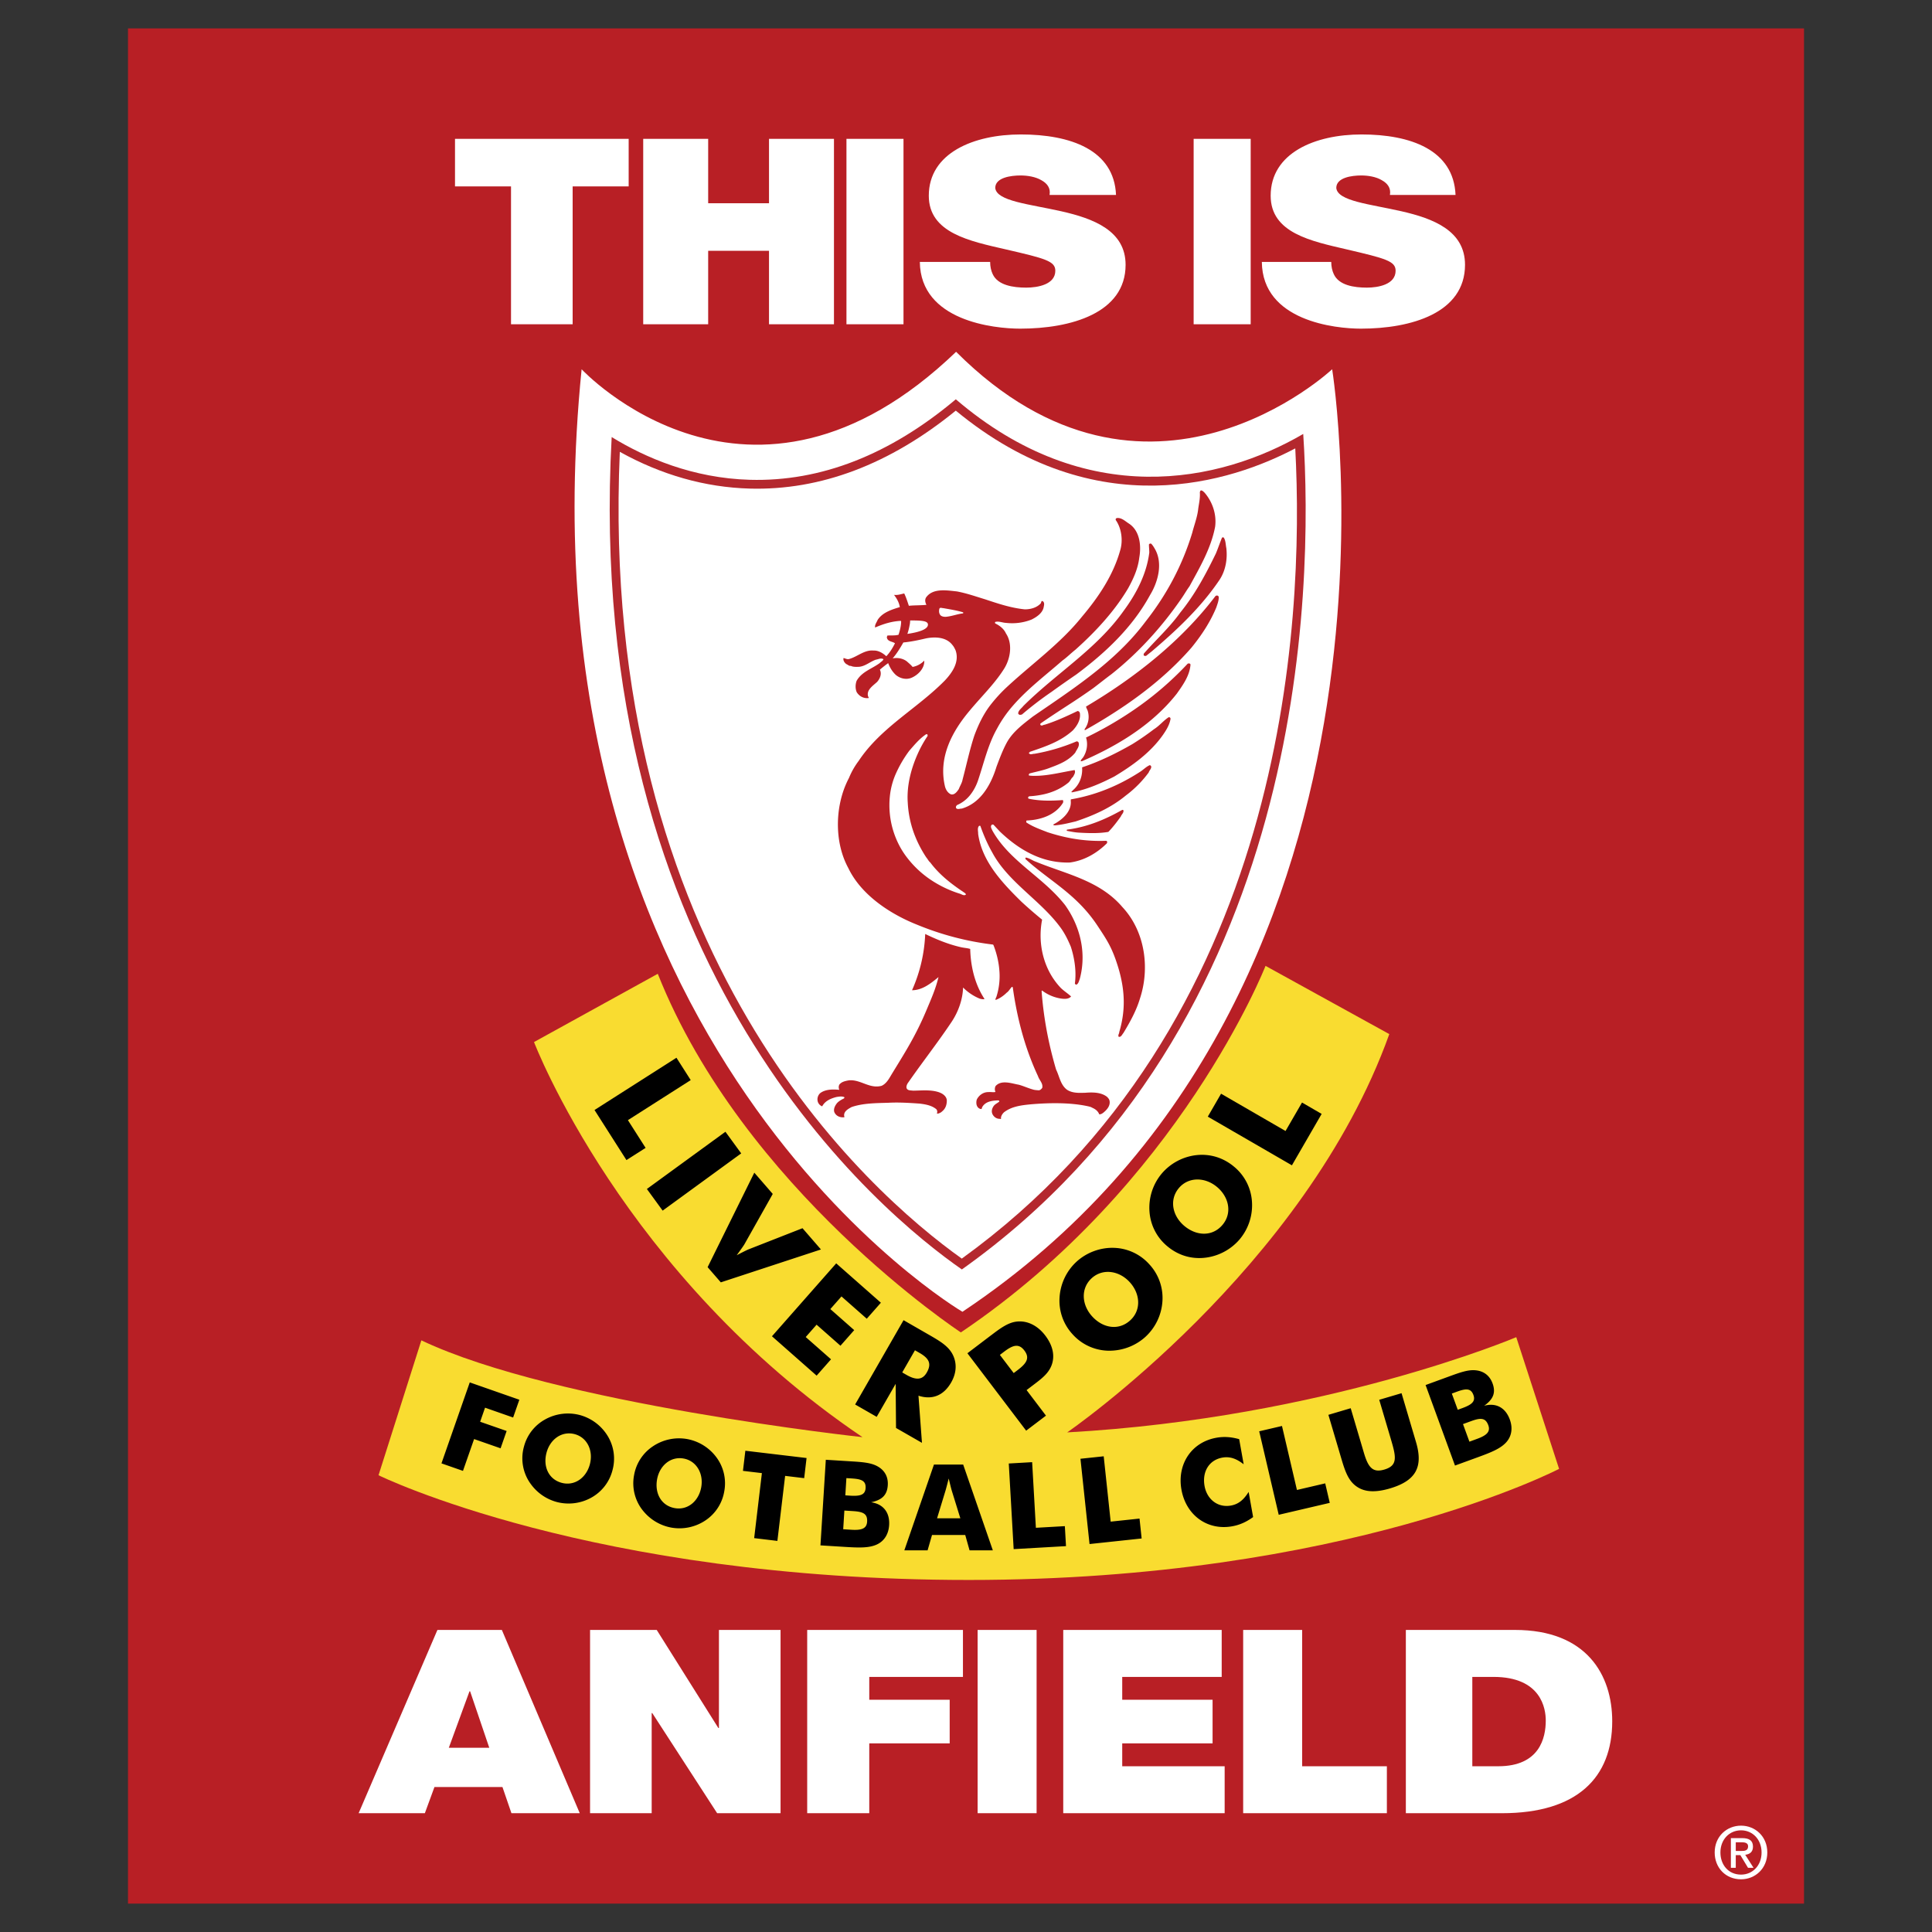 <svg xmlns="http://www.w3.org/2000/svg" width="2500" height="2500" viewBox="0 0 192.756 192.756"><rect x="0" y="0" width="192.756" height="192.756" fill="#333333" stroke="none"/><g fill-rule="evenodd" clip-rule="evenodd"><path fill="#fff" fill-opacity="0" d="M0 0h192.756v192.756H0V0z"/><path fill="#b81f25" d="M179.986 189.922H12.77V2.834h167.216v187.088z"/><path d="M58.028 36.84s16.781 18.047 37.362-1.741c19.077 19.076 37.52 1.741 37.52 1.741s10.131 62.693-36.887 94.037c0 0-44.802-26.279-37.995-94.037z" fill="#fff"/><path d="M95.362 39.838c-6.569 5.525-13.468 8.229-20.543 8.032-5.705-.16-10.434-2.205-13.792-4.265-2.892 53.118 27.03 77.55 34.939 83.048 34.43-24.461 35.079-67.674 34.057-83.358-8.351 4.875-21.677 7.656-34.661-3.457z" fill="#b4282e"/><path d="M95.36 40.969c-6.572 5.354-13.487 7.976-20.566 7.777-4.456-.125-8.806-1.364-12.955-3.666-2.198 50.14 24.847 73.882 34.119 80.491 32.33-23.365 34.203-63.265 33.271-80.835-6.27 3.303-19.803 7.847-33.869-3.767z" fill="#fff"/><path d="M65.627 97.156l-12.348 6.809s8.865 23.271 32.771 39.42c0 0-30.712-3.324-44.01-9.658l-4.274 13.457s21.214 10.449 58.892 10.449c37.679 0 58.892-11.084 58.892-11.084l-4.273-13.139s-18.998 8.074-44.803 9.5c0 0 23.746-16.307 32.137-39.738l-12.348-6.807s-8.551 21.848-30.397 36.57c-.001.001-21.689-14.247-30.239-35.779z" fill="#f9dc30"/><path d="M67.49 105.531l1.423 2.231-6.266 3.996 1.765 2.767-1.91 1.217-3.187-4.996 8.175-5.215zM72.376 112.916l1.574 2.158-7.837 5.711-1.573-2.16 7.836-5.709zM75.258 116.998l1.84 2.121-2.826 5.02c-.056.102-.312.469-.771 1.098.689-.363 1.097-.557 1.206-.598l5.359-2.1 1.84 2.121-9.99 3.281-1.316-1.516 4.658-9.427zM83.429 126.045l4.457 3.928-1.408 1.597-2.523-2.224-1.112 1.261 2.382 2.1-1.372 1.557-2.381-2.1-1.085 1.232 2.524 2.223-1.435 1.629-4.457-3.928 6.41-7.275zM90.015 136.928l1.27-2.211.458.264c.952.547 1.226 1.078.719 1.961-.426.74-1.06.781-2.024.229l-.423-.243zm-4.699 3.197l2.152 1.234 1.892-3.291.037 4.4 2.587 1.484-.348-4.703c1.372.445 2.51-.014 3.26-1.318.5-.871.583-1.777.242-2.598-.4-.965-1.288-1.49-2.451-2.158l-.142-.082-2.398-1.379-4.831 8.411zM101.137 136.992l-1.379-1.814.422-.32c.854-.646 1.455-.863 2.02-.119.566.746.232 1.271-.664 1.951l-.399.302zm3.22 4.246l-1.934-2.549.377-.287c.174-.131.346-.264.508-.387.725-.549 1.295-1.031 1.586-1.746.379-.936.176-1.99-.604-3.016-.754-.994-1.76-1.49-2.77-1.406-.9.07-1.676.643-2.646 1.381-.045.031-.098.072-.152.113l-2.204 1.674 5.862 7.723 1.977-1.5zM112.76 131.734c-1.143 1.043-2.715.787-3.793-.395-1.07-1.174-1.148-2.809-.047-3.814 1.094-.996 2.734-.766 3.793.396 1.07 1.173 1.158 2.8.047 3.813zm1.908-5.593a4.924 4.924 0 0 0-3.533-1.643c-1.361-.043-2.719.461-3.721 1.375s-1.619 2.209-1.701 3.568a4.924 4.924 0 0 0 1.299 3.68 4.92 4.92 0 0 0 4.033 1.627 5.35 5.35 0 0 0 3.223-1.359 5.292 5.292 0 0 0 1.709-3.58 4.933 4.933 0 0 0-1.309-3.668zM121.977 122.197c-.992 1.186-2.584 1.145-3.812.117-1.217-1.02-1.514-2.629-.555-3.773.947-1.133 2.604-1.127 3.811-.117 1.216 1.019 1.522 2.619.556 3.773zm1.14-5.801c-1.051-.879-2.348-1.293-3.723-1.152a5.328 5.328 0 0 0-3.502 1.861 5.292 5.292 0 0 0-1.207 3.766 4.919 4.919 0 0 0 1.783 3.471c1.195 1.002 2.682 1.379 4.215 1.07a5.345 5.345 0 0 0 3.01-1.779 5.287 5.287 0 0 0 1.213-3.775 4.928 4.928 0 0 0-1.789-3.462zM120.502 111.408l1.324-2.289 6.432 3.721 1.644-2.84 1.959 1.135-2.966 5.129-8.393-4.856zM46.868 137.922l4.947 1.73-.62 1.774-2.801-.981-.489 1.403 2.643.922-.604 1.728-2.643-.922-1.11 3.174-2.146-.75 2.823-8.078zM56.042 147.943c-1.318-.354-1.879-1.641-1.515-3.006.361-1.354 1.538-2.189 2.81-1.852 1.259.336 1.872 1.664 1.514 3.006-.36 1.352-1.525 2.194-2.809 1.852zm5.064-1.252a4.342 4.342 0 0 0-.467-3.406 4.69 4.69 0 0 0-2.793-2.107 4.674 4.674 0 0 0-3.461.441 4.34 4.34 0 0 0-2.112 2.719 4.33 4.33 0 0 0 .716 3.768 4.7 4.7 0 0 0 2.544 1.744c1.156.309 2.41.16 3.472-.436a4.356 4.356 0 0 0 2.101-2.723zM67.308 150.463c-1.342-.246-2.003-1.484-1.75-2.873.252-1.379 1.359-2.307 2.653-2.07 1.283.234 2 1.508 1.749 2.873-.252 1.377-1.346 2.31-2.652 2.07zm4.948-1.651a4.346 4.346 0 0 0-.737-3.357 4.69 4.69 0 0 0-2.953-1.879 4.67 4.67 0 0 0-3.414.715 4.347 4.347 0 0 0-1.889 2.879 4.333 4.333 0 0 0 1.015 3.701 4.7 4.7 0 0 0 2.676 1.533 4.656 4.656 0 0 0 3.426-.711 4.35 4.35 0 0 0 1.876-2.881zM76.014 146.973l-1.889-.225.239-2.008 6.107.727-.238 2.008-1.901-.227-.772 6.488-2.317-.277.771-6.486zM84.127 152.572l.116-1.863.849.053c1.002.064 1.471.248 1.42 1.061-.044.705-.581.863-1.573.801l-.812-.052zm-2.271 1.61l2.413.15c1.397.086 2.414.127 3.203-.232.741-.338 1.18-1.029 1.237-1.936.079-1.268-.588-2.111-1.801-2.283 1.106-.23 1.604-.729 1.666-1.707.053-.848-.325-1.518-1.091-1.914-.627-.326-1.451-.391-2.502-.457-.083-.004-.167-.01-.25-.016l-2.34-.146-.535 8.541zm2.482-4.991l.106-1.719.502.031c.943.059 1.462.199 1.415.965-.044.703-.578.814-1.559.754l-.464-.031zM93.491 151.482l.861-2.824c.036-.131.144-.514.299-1.148.156.635.252 1.018.288 1.148l.875 2.824h-2.323zm-3.266 3.196h2.321l.442-1.533h3.314l.431 1.531h2.322l-2.958-8.555H93.18l-2.955 8.557zM100.646 146.014l2.331-.133.373 6.547 2.89-.164.115 1.994-5.222.299-.487-8.543zM107.797 145.541l2.32-.246.695 6.519 2.879-.306.211 1.986-5.199.555-.906-8.508zM124.082 146.092c-.734-.574-1.383-.797-2.125-.666-1.33.238-2.033 1.41-1.777 2.836.23 1.295 1.291 2.188 2.633 1.947.742-.133 1.271-.568 1.764-1.359l.447 2.508c-.666.484-1.33.785-2.084.92-2.484.445-4.609-1.107-5.066-3.652-.455-2.545 1.002-4.738 3.486-5.182.754-.135 1.48-.082 2.273.141l.449 2.507zM125.631 142.801l2.273-.531 1.492 6.384 2.821-.658.453 1.945-5.092 1.19-1.947-8.33zM134.76 140.498l1.016 3.432.301 1.02c.432 1.459.883 2.012 2.041 1.668 1.365-.402 1.172-1.27.652-3.025l-.148-.504-1.016-3.432 2.227-.658 1.031 3.488c.049.16.184.619.412 1.389.732 2.479.004 3.854-2.602 4.625-1.389.41-2.447.375-3.232-.131-.875-.551-1.217-1.498-1.598-2.783-.088-.299-.18-.607-.277-.941l-1.033-3.488 2.226-.66zM146.604 143.836l-.641-1.754.797-.291c.945-.346 1.447-.363 1.727.402.242.662-.186 1.023-1.119 1.363l-.764.28zm-1.438 2.383l2.271-.828c1.314-.48 2.262-.852 2.842-1.496.543-.605.668-1.416.355-2.27-.434-1.191-1.383-1.699-2.562-1.369.92-.654 1.178-1.311.842-2.232-.291-.797-.906-1.26-1.768-1.316-.705-.049-1.484.225-2.475.586l-.236.086-2.203.805 2.934 8.034zm.275-5.565l-.592-1.617.473-.174c.889-.324 1.42-.402 1.682.316.242.662-.203.979-1.125 1.316l-.438.159z"/><path fill="#fff" d="M50.984 18.596h-5.588v-4.741h17.326v4.741h-5.589V32.35h-6.149V18.596zM64.173 13.855h6.482v6.425h6.069v-6.425h6.481V32.35h-6.481v-7.33h-6.069v7.33h-6.482V13.855zM84.451 13.855h5.691V32.35h-5.691V13.855zM98.787 26.133c0 .466.094.881.254 1.217.51 1.114 2.039 1.347 3.348 1.347 1.148 0 2.9-.311 2.9-1.684 0-.958-.988-1.218-4.908-2.124-3.604-.829-7.715-1.632-7.715-5.362 0-4.274 4.495-6.113 9.18-6.113 4.941 0 9.309 1.528 9.5 6.035h-6.631c.127-.699-.256-1.165-.828-1.476-.574-.337-1.371-.467-2.072-.467-.957 0-2.518.208-2.518 1.244.125 1.321 3.377 1.606 6.598 2.332 3.219.726 6.406 1.942 6.406 5.336 0 4.818-5.449 6.372-10.518 6.372-2.584 0-9.947-.751-10.011-6.657h7.015zM119.09 13.855h5.691V32.35h-5.691V13.855zM132.818 26.133c0 .466.096.881.254 1.217.504 1.114 2.014 1.347 3.305 1.347 1.131 0 2.863-.311 2.863-1.684 0-.958-.977-1.218-4.848-2.124-3.557-.829-7.617-1.632-7.617-5.362 0-4.274 4.439-6.113 9.066-6.113 4.879 0 9.189 1.528 9.379 6.035h-6.547c.125-.699-.252-1.165-.818-1.476-.566-.337-1.354-.467-2.047-.467-.943 0-2.486.208-2.486 1.244.127 1.321 3.338 1.606 6.518 2.332 3.178.726 6.326 1.942 6.326 5.336 0 4.818-5.383 6.372-10.389 6.372-2.547 0-9.82-.751-9.883-6.657h6.924zM44.779 174.373l2.063-5.633h.06l1.913 5.633h-4.036zm-8.998 6.531h6.607l.957-2.611h6.786l.896 2.611h6.816l-7.773-18.285h-6.428l-7.861 18.285zM58.871 162.619h6.65l6.148 9.783h.06v-9.783h6.147v18.285H71.55l-6.472-9.988h-.06v9.988h-6.147v-18.285zM80.534 162.619h15.539v4.686h-9.346v2.279h8.023v4.355h-8.023v6.965h-6.193v-18.285zM97.537 162.619h5.885v18.285h-5.885v-18.285zM106.08 162.619h15.809v4.686h-9.924v2.279h9.014v4.355h-9.014v2.28h10.219v4.685H106.08v-18.285zM124.031 162.619h5.885v13.6h8.453v4.685h-14.338v-18.285zM146.893 167.305h2.111c4.793 0 5.217 3.201 5.217 4.355 0 1.715-.605 4.559-4.734 4.559h-2.594v-8.914zm-6.631 13.599h9.586c7.508 0 11.004-3.559 11.004-9.168 0-4.611-2.533-9.117-9.707-9.117h-10.883v18.285zM173.178 184.672v-.867h.586c.293 0 .643.043.643.4 0 .43-.32.467-.686.467h-.543zm0 .414h.457l.766 1.266h.551l-.83-1.301c.443-.051.773-.273.773-.809 0-.602-.365-.852-1.08-.852h-1.125v2.961h.488v-1.265zm3.146-.264c0-1.611-1.217-2.676-2.619-2.676-1.416 0-2.631 1.064-2.631 2.676 0 1.523 1.094 2.676 2.631 2.676 1.402 0 2.619-1.068 2.619-2.676zm-.572 0c0 1.309-.9 2.209-2.047 2.209-1.273 0-2.059-.992-2.059-2.209 0-1.303.9-2.211 2.059-2.211 1.147 0 2.047.909 2.047 2.211z"/><path d="M115.188 54.708c.877 1.433.354 3.351-.451 4.665-1.752 3.221-4.451 5.756-7.342 7.911-.828.568-1.645 1.136-2.463 1.729a34.89 34.89 0 0 0-2.971 2.273c-.107.023-.168.047-.262.023-.059-.035-.084-.083-.119-.118.023-.332.332-.509.521-.758 3.27-3.257 7.33-5.684 10.029-9.521 1.256-1.706 2.264-3.647 2.535-5.779 0-.272-.035-.532-.035-.805.023-.071.129-.119.225-.083.131.131.237.297.333.463zM100.35 68.646a15.28 15.28 0 0 0-1.562 1.73c-.699.917-1.188 1.961-1.576 3.005-.474 1.433-.782 2.925-1.172 4.382-.059.355-.261.64-.379.96-.126.185-.283.411-.489.5a.45.45 0 0 1-.281.032c-.024-.009-.045-.02-.068-.031-.313-.161-.493-.513-.559-.833-.64-2.854.721-5.4 2.475-7.484.147-.179.3-.356.452-.531 1.057-1.219 2.201-2.374 3.029-3.72.604-1.007.818-2.452.143-3.458-.201-.462-.639-.793-1.064-.995a.12.12 0 0 1 0-.153c.377-.095.721.083 1.076.095a5.27 5.27 0 0 0 2.545-.332c.498-.249 1.055-.616 1.197-1.184.035-.202.141-.497-.084-.651-.178-.071-.129.165-.213.236-.391.415-.994.581-1.574.581-1.41-.142-2.689-.581-3.979-1.007-.936-.284-1.837-.604-2.795-.781-1.019-.107-2.404-.355-3.079.604-.142.236-.083.497.036.734-.569.059-1.161.035-1.753.094-.142-.426-.272-.84-.462-1.231-.332.071-.652.189-1.018.142.284.367.508.77.579 1.22-.817.249-1.729.533-2.213 1.279-.095.248-.308.485-.249.758.793-.344 1.622-.616 2.547-.664l.047.036c0 .45-.119.923-.261 1.35-.378.106-.757.047-1.125.083.023.059-.059.119-.036.189.059.427.581.391.806.581-.225.45-.509.923-.864 1.291-.343-.32-.806-.592-1.278-.568-.912-.083-1.601.615-2.417.84-.189.071-.403-.059-.568-.095-.072.225.083.462.272.604.153.059.284.213.45.177.224.119.544.107.829.095.627-.059 1.089-.509 1.67-.71.248-.035.509-.201.757-.047-.048.166-.249.26-.379.391-.794.58-1.777.852-2.297 1.764-.131.355-.143.781.011 1.137.26.414.71.651 1.197.58 0-.059-.036-.107-.061-.154-.2-.651.498-1.077.9-1.456.285-.32.486-.794.272-1.22.272-.225.533-.438.829-.651.166.426.39.829.757 1.172.427.368 1.078.521 1.611.272.639-.284 1.279-.947 1.231-1.693-.308.32-.71.545-1.161.628-.189-.226-.354-.355-.58-.557-.392-.296-.913-.391-1.409-.296.426-.498.747-1.03 1.065-1.587.747-.071 1.491-.225 2.238-.403.936-.189 2.061-.142 2.664.664.12.13.213.319.309.521.404 1.148-.309 2.203-1.077 3.02-.877.892-1.846 1.691-2.831 2.477-2.088 1.663-4.25 3.26-5.755 5.529a7.577 7.577 0 0 0-.972 1.705 9.2 9.2 0 0 0-.662 1.614 10.502 10.502 0 0 0-.35 4.424c.144 1.044.453 2.054.941 2.95.249.521.558 1.013.914 1.475 1.488 1.926 3.79 3.323 5.93 4.174a28.824 28.824 0 0 0 7.591 1.99l.047.047c.324.821.541 1.724.6 2.638a6.725 6.725 0 0 1-.303 2.525c-.035.094-.117.201-.082.32.402-.143.805-.428 1.1-.723.225-.154.332-.391.521-.58.047-.014.072.01.094.045.348 2.502.928 4.939 1.832 7.258.209.537.434 1.066.68 1.59.131.414.533.734.426 1.184-.082.107-.213.248-.367.236-.178-.012-.379-.023-.531-.07-.486-.131-.961-.355-1.434-.484-.711-.121-1.729-.521-2.32.129a.69.69 0 0 0-.014.592c-.211.049-.449-.01-.688.012-.508-.012-.947.297-1.17.734-.072.213-.072.533.059.723a.489.489 0 0 0 .389.236c.049-.035.061-.094.072-.164.309-.594 1.008-.688 1.635-.701.047.014.107.061.082.119-.176.156-.4.238-.545.426-.178.25-.271.545-.119.854.133.248.381.439.689.439.111 0 .105.047.152 0-.035-.225.107-.463.285-.641.758-.592 1.717-.711 2.688-.805 1.799-.154 3.877-.191 5.625.178.395.084.383.105.578.201.262.119.523.332.617.615.143.023.273-.059.379-.131.391-.307.758-.723.652-1.23-.035-.143-.104-.229-.248-.379-.605-.475-1.469-.463-2.205-.404 0 0-.025.004-.105 0-.604.025-1.219.014-1.703-.318-.641-.496-.736-1.326-1.066-1.99a30.265 30.265 0 0 1-.268-.949c-.6-2.229-1.002-4.5-1.178-6.842 0-.047 0-.119.059-.094a4.148 4.148 0 0 0 1.895.793c.344.047.758.059.984-.213-.32-.297-.734-.557-1.043-.865a7.132 7.132 0 0 1-1.148-1.625c-.801-1.562-1.043-3.411-.699-5.172a44.272 44.272 0 0 1-2.049-1.776c-.762-.747-1.512-1.508-2.186-2.334-.973-1.192-1.758-2.497-2.068-3.99a5.837 5.837 0 0 1-.08-.461c.012-.249-.107-.58.094-.793.037-.012.107-.023.131.012.148.417.309.833.488 1.243.211.484.445.96.709 1.422.605 1.128 1.455 2.09 2.383 3.002 1.48 1.45 3.154 2.765 4.355 4.387.461.604.793 1.291 1.088 1.99.25.778.422 1.621.457 2.472.016.404 0 .809-.053 1.211.047.059.094.117.176.094.201-.131.227-.355.309-.555.068-.252.123-.502.166-.75v-.007c.406-2.36-.273-4.721-1.633-6.627-.654-.83-1.398-1.545-2.166-2.22-1.623-1.426-3.357-2.67-4.59-4.424a8.872 8.872 0 0 1-.492-.781c-.072-.178-.25-.414-.047-.592.047-.012.117-.023.164.012l.617.663c.252.242.51.475.775.697 1.756 1.469 3.805 2.478 6.223 2.405 1.408-.189 2.676-.912 3.693-1.918l.035-.143a.163.163 0 0 0-.117-.106 15.778 15.778 0 0 1-3.414-.238 17.933 17.933 0 0 1-2.447-.625c-.723-.285-1.445-.533-2.098-.972-.01-.059-.01-.142.025-.189 1.373-.048 2.877-.521 3.646-1.788-.012-.083.061-.214-.059-.25-1.09.083-2.273.095-3.328-.129-.082 0-.105-.072-.105-.143.012-.047.07-.071.105-.106a8.854 8.854 0 0 0 1.562-.222c.85-.207 1.641-.562 2.334-1.127.213-.166.273-.427.475-.581.105-.213.283-.427.164-.687-1.207.201-2.393.509-3.588.568-.297.011-.662.023-.959-.024-.059-.071 0-.154.047-.202.688-.189 1.387-.308 2.037-.568.924-.343 1.848-.698 2.523-1.503.152-.332.473-.652.33-1.042-.059-.06-.117-.107-.213-.084a19.046 19.046 0 0 1-4.18 1.232c-.189-.012-.391.13-.533-.036-.094-.095.084-.071.059-.154 1.529-.521 3.057-1.018 4.301-2.144.438-.473.816-1.101.697-1.752-.035-.095-.119-.189-.236-.177-1.064.509-2.131 1.006-3.27 1.362-.141 0-.271.154-.414.036-.035-.047-.035-.13.012-.167.889-.62 1.795-1.206 2.701-1.797a67.117 67.117 0 0 0 2.545-1.719c.58-.439 1.184-.925 1.777-1.363 2.688-2.12 5.104-4.772 7.068-7.649.262-.379.486-.781.758-1.149 1.031-1.895 2.156-3.802 2.559-5.956.154-1.208-.25-2.451-1.055-3.387-.105-.095-.201-.214-.355-.226-.082.024-.094.119-.117.189.047.663-.119 1.22-.178 1.788-.105.77-.391 1.504-.58 2.25-.971 3.186-2.5 6.111-4.631 8.823-2.584 3.476-6.102 5.967-9.643 8.396h-.002c-.547.375-1.096.749-1.641 1.125-.971.758-1.99 1.503-2.594 2.605-.402.746-.721 1.599-1.018 2.392-.291.946-.723 1.934-1.365 2.727-.541.668-1.229 1.199-2.104 1.453-.178-.012-.45.13-.569-.071-.036-.119.024-.213.107-.285a3.37 3.37 0 0 0 1.376-1.096c.315-.415.553-.89.719-1.379.58-1.729.982-3.541 1.883-5.14a12.338 12.338 0 0 1 1.621-2.331c1.449-1.663 3.248-3.018 4.916-4.477.438-.308.854-.734 1.279-1.066 2.014-1.8 3.92-3.848 5.281-6.157.521-.947.971-1.942 1.1-3.032.227-1.267.029-2.719-1.041-3.41-.367-.236-.732-.605-1.195-.545-.096.024-.143.107-.107.202.58.829.734 2.049.439 3.02-.688 2.463-2.133 4.63-3.814 6.62-2.174 2.713-5.051 4.737-7.597 7.117zm8.203 1.73c4.68-2.791 9.287-6.4 12.686-10.872.096-.131.318-.118.355.059.01.368-.131.699-.238 1.031-.604 1.457-1.455 2.759-2.486 4.026-1.938 2.223-4.199 4.11-6.613 5.758a53.076 53.076 0 0 1-4.01 2.473c-.035-.024-.047-.071-.023-.119a2.043 2.043 0 0 0 .285-1.847c-.059-.131-.131-.261-.154-.392l.198-.117zm5.213 0a31.95 31.95 0 0 0 4.727-4.158c.094-.047.26-.047.283.095-.084 1.09-.734 2.001-1.363 2.89-.322.408-.66.799-1.016 1.174-2.369 2.502-5.381 4.233-8.41 5.552-.059 0-.129.06-.166-.011.037-.154.189-.261.273-.403.355-.58.461-1.291.26-1.93a36.296 36.296 0 0 0 5.412-3.209zm-22.959-8.473c1.189-.003 1.775.045 1.775.418 0 .513-1.093.785-2.052.922.055-.162.143-.449.198-.744.044-.229.064-.27.079-.596zm5.278-.812c.037.023.012.071 0 .106-.604.071-1.136.296-1.74.344-.178 0-.344-.024-.485-.13-.189-.178-.201-.474-.13-.699.071-.13.26-.036.39-.036.663.119 1.338.225 1.965.415zm26.03-7.424c.178.295.166.674.236 1.018.129 1.125-.084 2.262-.676 3.162-1.859 2.759-4.252 4.998-6.75 7.129l-.58.461c-.059 0-.164.024-.225-.047-.035-.047-.012-.131 0-.178 1.184-1.361 2.57-2.604 3.637-4.097 1.467-1.8 2.557-3.849 3.553-5.897.213-.509.389-1.042.604-1.563.047-.06.166-.06.201.012zM90.554 79.224c.051-1.368.439-2.742.997-3.994.284-.639.604-1.219.995-1.8v-.118c-.024-.059-.083-.059-.143-.059-.674.45-1.172 1.066-1.681 1.646a12.015 12.015 0 0 0-1.387 2.392 7.449 7.449 0 0 0-.528 1.936 8.692 8.692 0 0 0 .587 4.422c.259.627.589 1.22.984 1.754a10.002 10.002 0 0 0 2.948 2.67c.751.453 1.553.812 2.369 1.071.213.047.45.261.664.119.023-.13-.167-.202-.262-.284a19.628 19.628 0 0 1-1.26-.905c-.747-.586-1.447-1.249-2.02-2.021-.166-.13-.259-.343-.403-.509-.4-.608-.744-1.238-1.022-1.896a10.444 10.444 0 0 1-.825-3.564 7.702 7.702 0 0 1-.013-.86zm18.501-.001c1.668-.516 3.217-1.265 4.688-2.216.32-.201.604-.509.959-.663.072-.012.119.071.154.118.035.226-.189.403-.248.604a10.995 10.995 0 0 1-2.098 2.16h-.002a3.88 3.88 0 0 1-.162.125c-1.504 1.243-3.246 2.013-5.033 2.605-.664.154-1.35.332-2.062.391l-.152-.024v-.071c.865-.45 1.846-1.279 1.729-2.369l.012-.13a17.282 17.282 0 0 0 2.215-.53zm7.73-7.498c-.107.599-.402 1.078-.734 1.563-1.254 1.8-3.055 3.09-4.891 4.192-1.361.698-2.748 1.303-4.227 1.575-.023-.023-.023-.06-.023-.083 0-.059.117-.035.105-.106.699-.581 1.006-1.434.947-2.309 1.754-.581 3.41-1.397 5.021-2.321a26.345 26.345 0 0 0 2.145-1.48c.566-.355.91-.829 1.467-1.196.108-.013.184.033.19.165zm-4.699 9.13c.045.237-.189.402-.262.604-.379.533-.781 1.065-1.244 1.54-.971.166-1.965.13-2.973.071-.402-.024-.781-.107-1.16-.178-.035-.036-.01-.083 0-.119 2.014-.249 3.812-1.006 5.531-1.977.036.012.094.012.108.059zm-6.822 7.218c-.988-.76-1.988-1.487-2.949-2.362-.023-.06-.012-.119.035-.154.355.06.652.296.994.415 1.771.727 3.678 1.248 5.408 2.102h.002c1.197.593 2.311 1.344 3.236 2.433 1.604 1.722 2.326 4.083 2.23 6.416a9.918 9.918 0 0 1-.49 2.713c-.367 1.221-.994 2.346-1.645 3.424-.131.143-.227.438-.475.379-.096-.178.059-.297.059-.473.594-2.004.596-3.893.012-6.043-.104-.383-.227-.77-.367-1.17-.498-1.413-.984-2.137-1.812-3.387-1.268-1.921-2.742-3.143-4.238-4.293zm-12.956 5.11c1.103.532 2.274 1.018 3.494 1.302.32.083.675.095.995.189.021.761.108 1.518.278 2.246v.002c.229.982.604 1.92 1.154 2.75-.141.047-.33 0-.484-.037a5.051 5.051 0 0 1-1.659-1.111c-.035 1.184-.473 2.428-1.148 3.434-.86 1.287-1.793 2.547-2.719 3.811-.567.773-1.13 1.551-1.674 2.334-.07.131-.142.309-.094.463.107.26.415.213.651.25.841-.012 1.705-.107 2.487.129.074.023.096.029.165.059.32.119.699.393.71.795 0 .414-.118.805-.474 1.09-.055.051-.071.059-.095.082-.13.07-.272.166-.426.119a.38.38 0 0 0-.058-.428c-.462-.379-1.066-.484-1.671-.557-1.029-.07-2.072-.141-3.102-.082-1.244.037-2.534.037-3.671.426-.343.189-.793.426-.746.877 0 .047.047.094.012.143-.403.047-.824-.109-.995-.521-.095-.32.072-.629.261-.877.189-.211.449-.355.687-.473.047-.035.094-.107.036-.143-.237-.096-.498-.047-.747-.012-.58.143-1.16.391-1.445.936a.72.72 0 0 1-.438-.463.84.84 0 0 1 .237-.852c.521-.393 1.243-.393 1.907-.332-.072-.178-.083-.379.023-.545.189-.201.374-.305.935-.402 1.184-.105 2.05.877 3.269.545.438-.201.699-.639.912-1.006.324-.537.642-1.047.949-1.555.904-1.484 1.747-2.938 2.578-4.912.545-1.291.948-2.201 1.233-3.375-.734.605-1.594 1.314-2.642 1.314a15.23 15.23 0 0 0 1.315-5.613z" fill="#b81f25"/></g></svg>
